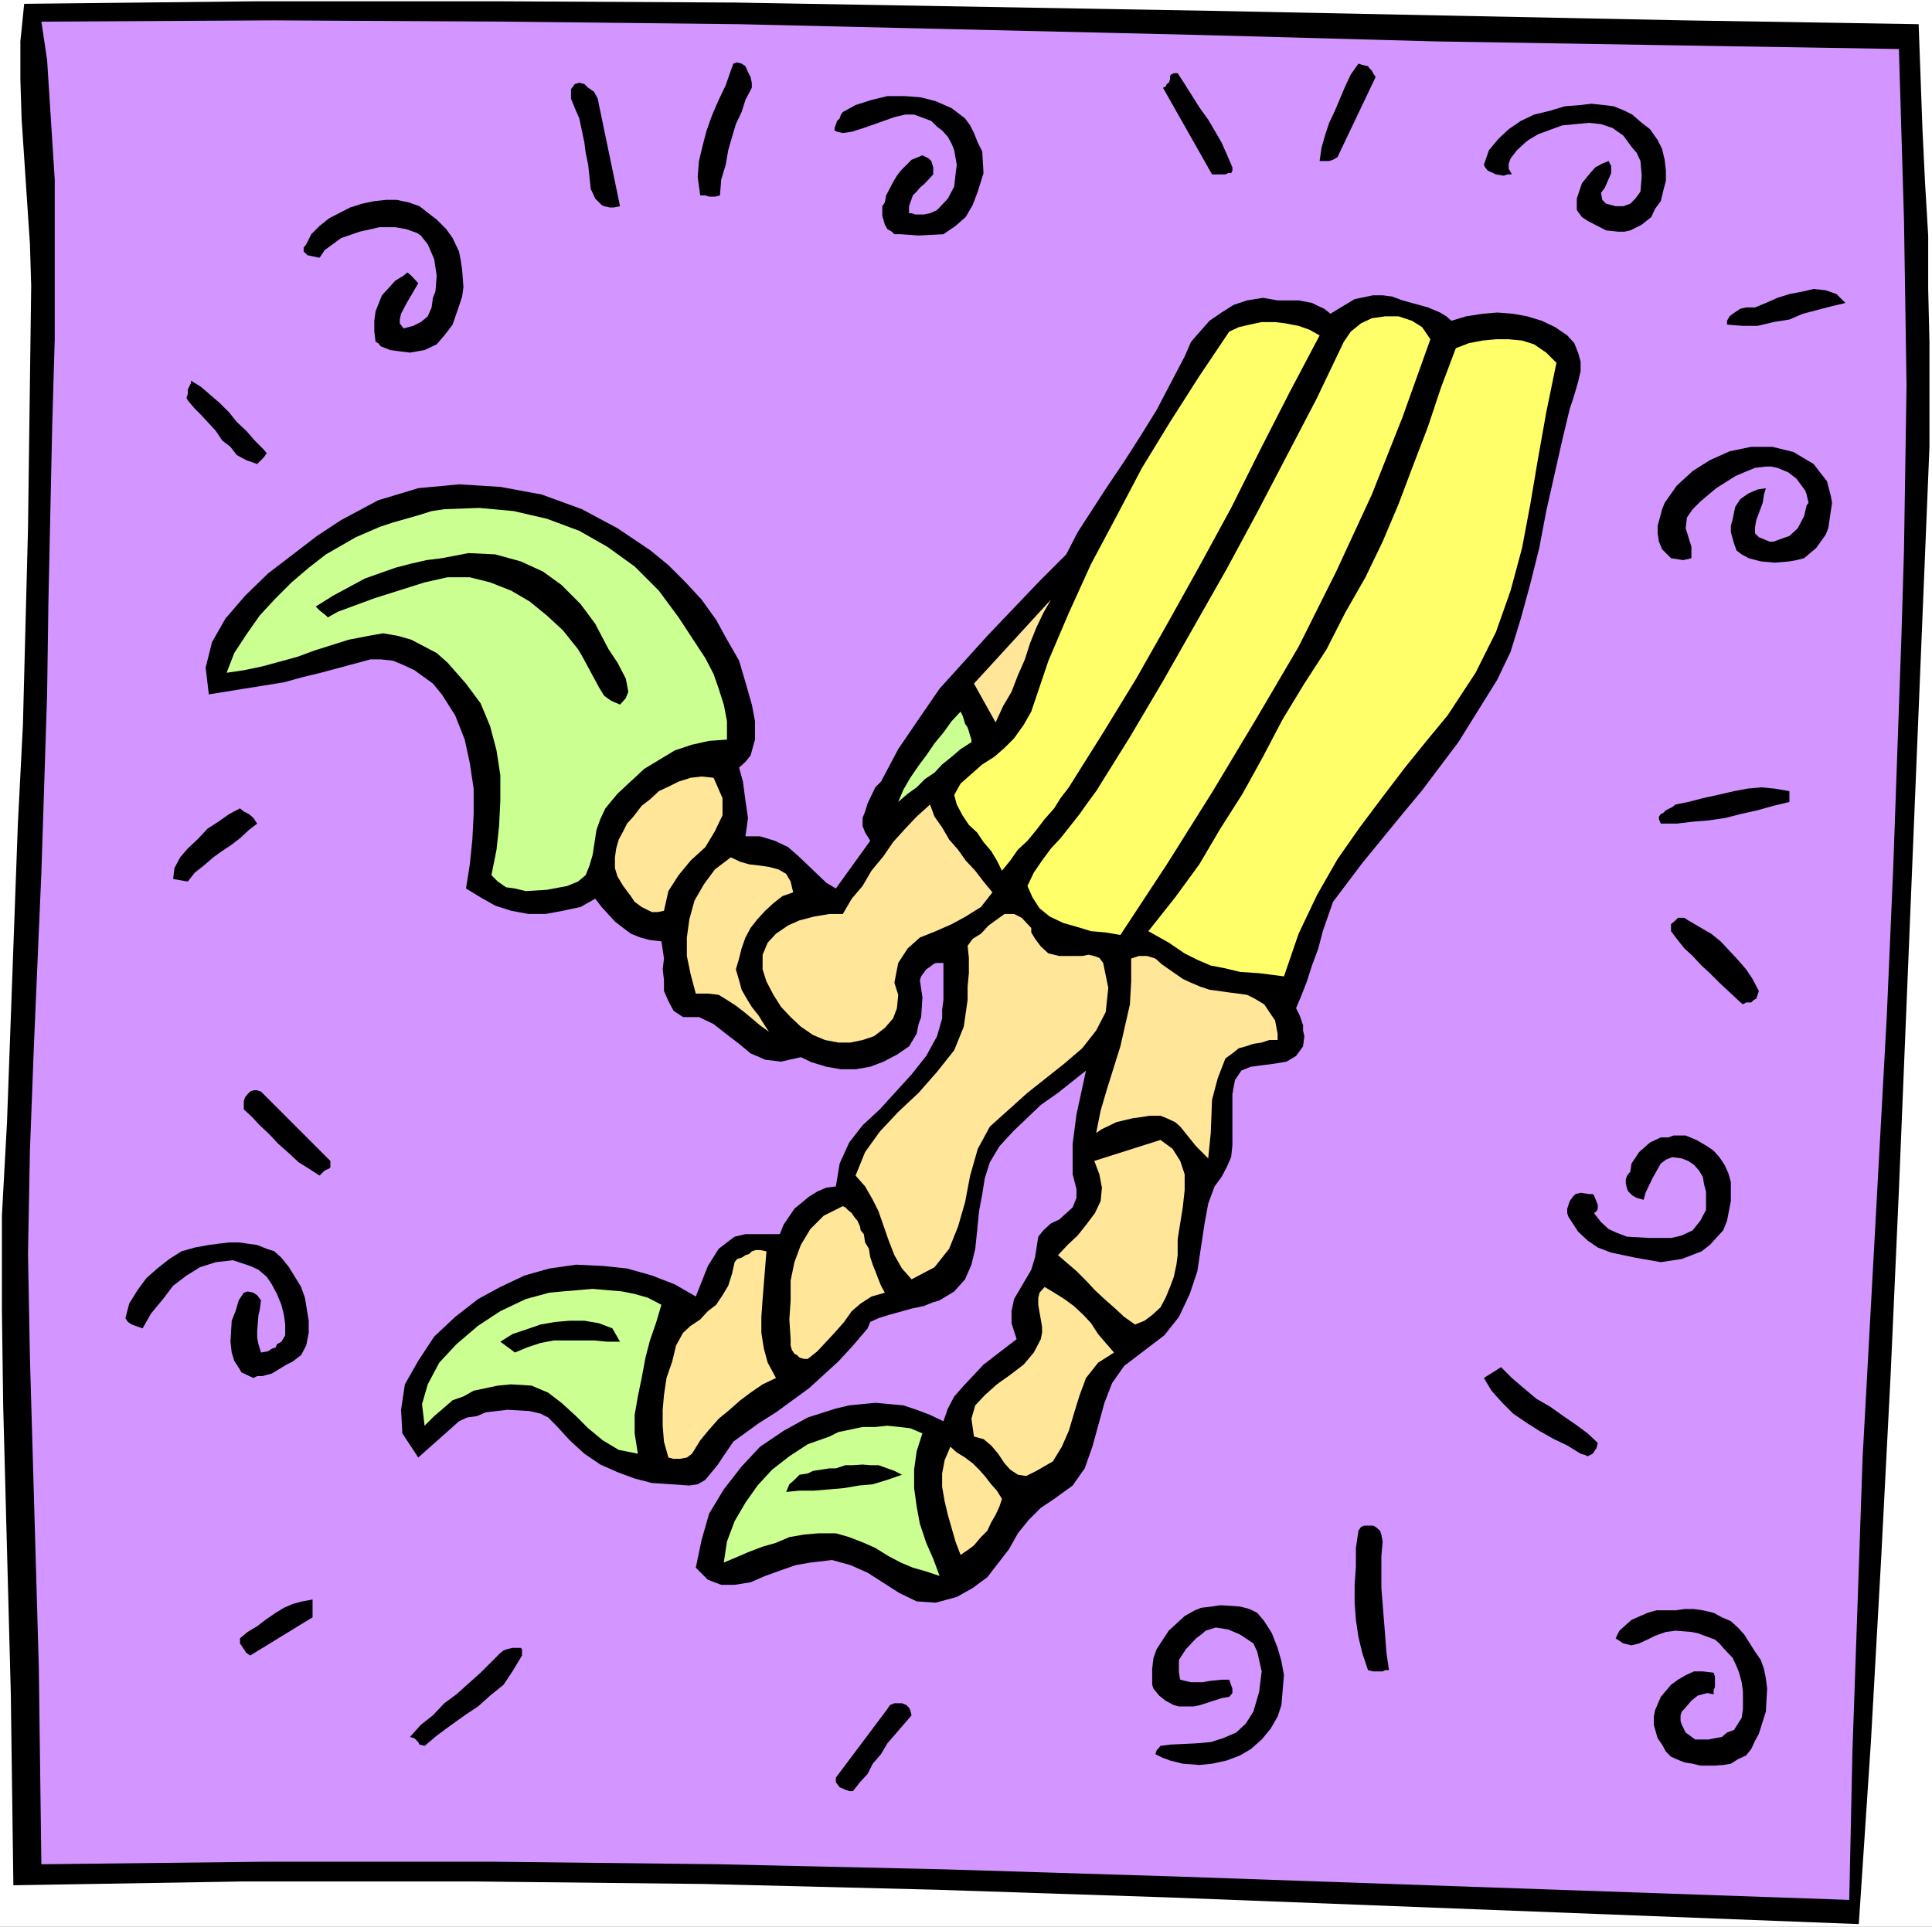 <?xml version="1.0" encoding="UTF-8" standalone="no"?>
<svg
   version="1.0"
   width="129.766mm"
   height="129.43mm"
   id="svg48"
   sodipodi:docname="Dinosaur Bone 9.wmf"
   xmlns:inkscape="http://www.inkscape.org/namespaces/inkscape"
   xmlns:sodipodi="http://sodipodi.sourceforge.net/DTD/sodipodi-0.dtd"
   xmlns="http://www.w3.org/2000/svg"
   xmlns:svg="http://www.w3.org/2000/svg">
  <rect width="100%" height="100%" fill="#808080" stroke="none"/>
  <sodipodi:namedview
     id="namedview48"
     pagecolor="#ffffff"
     bordercolor="#000000"
     borderopacity="0.25"
     inkscape:showpageshadow="2"
     inkscape:pageopacity="0.0"
     inkscape:pagecheckerboard="0"
     inkscape:deskcolor="#d1d1d1"
     inkscape:document-units="mm" />
  <defs
     id="defs1">
    <pattern
       id="WMFhbasepattern"
       patternUnits="userSpaceOnUse"
       width="6"
       height="6"
       x="0"
       y="0" />
  </defs>
  <path
     style="fill:#ffffff;fill-opacity:1;fill-rule:evenodd;stroke:none"
     d="M 0,489.185 H 490.455 V 0 H 0 Z"
     id="path1" />
  <path
     style="fill:#000000;fill-opacity:1;fill-rule:evenodd;stroke:none"
     d="m 487.062,6.141 0.97,26.665 0.646,13.413 0.808,13.575 v 13.575 l 0.323,13.413 v 13.252 13.413 l -5.818,141.568 -1.939,47.189 -2.101,46.866 -2.424,47.028 -2.586,46.22 -3.07,46.22 -175.659,-6.788 -58.661,-1.939 -58.499,-1.454 -58.822,-0.646 H 61.893 L 3.394,478.68 3.07,454.439 2.747,430.198 0.808,356.829 0.485,332.911 V 308.67 L 1.778,284.913 4.525,209.443 5.818,184.071 6.464,159.021 7.11,134.134 7.918,72.562 7.595,61.896 5.494,30.382 5.171,20.201 v -9.696 L 6.141,0.97 65.61,0.323 H 126.048 L 186.486,0.646 307.363,2.747 427.593,5.171 Z"
     id="path2" />
  <path
     style="fill:#d395ff;fill-opacity:1;fill-rule:evenodd;stroke:none"
     d="m 482.052,12.444 0.646,21.655 0.646,21.655 0.323,20.847 0.323,21.332 -0.646,41.856 -0.646,21.655 -2.101,59.31 -1.616,37.17 -6.141,112.155 -1.293,37.493 -1.293,37.17 -0.808,37.654 -172.104,-5.979 -57.53,-1.778 -57.368,-1.293 -57.368,-0.646 H 67.71 l -57.206,0.646 -0.323,-24.564 L 9.858,423.411 7.595,344.708 7.11,318.366 l 0.485,-26.18 0.97,-25.696 1.939,-44.927 1.454,-45.25 0.323,-22.948 0.97,-45.25 0.646,-21.979 V 45.573 L 13.251,35.554 12.605,25.372 11.958,15.191 10.504,5.495 69.326,5.171 128.472,5.495 l 59.146,0.646 117.321,2.747 59.146,1.616 58.822,0.97 z"
     id="path3" />
  <path
     style="fill:#000000;fill-opacity:1;fill-rule:evenodd;stroke:none"
     d="m 190.849,22.302 -1.616,3.071 -0.97,3.071 -1.454,3.071 -0.97,3.232 -0.97,3.394 -0.646,3.717 -1.131,3.717 -0.323,4.04 -1.293,0.323 h -1.454 l -0.97,-0.323 h -1.293 l -0.646,-4.687 0.323,-4.04 0.97,-4.04 0.97,-3.717 1.454,-4.04 1.616,-3.717 1.778,-3.717 1.293,-3.717 0.646,-1.778 0.97,-0.323 1.131,0.323 0.97,0.646 0.646,1.454 0.646,1.293 0.323,1.454 z"
     id="path4" />
  <path
     style="fill:#000000;fill-opacity:1;fill-rule:evenodd;stroke:none"
     d="m 349.217,19.554 -9.696,20.363 -1.131,0.646 -0.97,0.323 h -1.293 -1.131 l 0.485,-3.394 0.97,-3.394 0.97,-2.909 1.454,-3.071 1.293,-3.071 1.293,-3.071 1.454,-3.071 1.939,-2.747 0.97,0.323 1.454,0.323 0.323,0.485 0.646,0.646 0.323,0.646 z"
     id="path5" />
  <path
     style="fill:#000000;fill-opacity:1;fill-rule:evenodd;stroke:none"
     d="m 298.96,18.585 1.778,2.747 1.939,3.071 1.939,3.071 2.101,2.909 1.616,2.747 1.778,3.071 1.293,2.909 1.454,3.394 v 0.808 l -0.323,0.646 h -0.808 l -0.646,0.323 h -0.97 -0.646 -1.131 -0.646 l -12.443,-21.979 0.646,-0.323 0.323,-0.646 0.485,-0.323 0.323,-0.808 v -0.97 l 0.323,-0.323 0.646,-0.323 z"
     id="path6" />
  <path
     style="fill:#000000;fill-opacity:1;fill-rule:evenodd;stroke:none"
     d="m 152.065,26.665 5.333,25.696 -1.616,0.323 h -0.97 l -1.454,-0.323 -0.646,-0.323 -0.97,-0.97 -0.646,-0.646 -0.646,-1.454 -0.485,-0.97 -0.323,-3.071 -0.323,-3.071 -0.646,-3.071 -0.323,-2.586 -0.646,-3.071 -0.646,-3.071 -1.131,-2.586 -0.97,-2.424 v -2.424 l 0.97,-1.293 1.131,-0.323 1.293,0.323 0.97,0.97 1.454,0.97 0.97,1.778 z"
     id="path7" />
  <path
     style="fill:#000000;fill-opacity:1;fill-rule:evenodd;stroke:none"
     d="m 244.985,30.059 1.293,1.778 0.97,1.939 0.97,2.424 1.131,2.263 0.323,5.495 -1.454,4.687 -1.293,3.394 -1.778,3.071 -2.586,2.263 -3.07,2.101 -6.302,0.323 -4.525,-0.323 h -1.616 l -0.646,-0.646 -1.131,-0.646 -0.646,-1.131 -0.646,-2.263 v -2.424 l 0.646,-0.97 0.323,-1.778 1.778,-3.394 0.97,-1.616 0.97,-1.293 2.747,-2.747 2.747,-1.131 0.97,0.485 0.646,0.323 0.646,0.646 0.485,1.616 v 1.778 l -2.101,2.263 -1.293,1.131 -0.808,0.97 -0.97,0.97 -0.97,2.747 v 1.778 h 0.646 l 0.97,0.323 h 2.101 l 1.616,-0.323 1.778,-0.808 2.747,-2.909 1.616,-3.071 0.323,-3.071 0.323,-2.424 -0.646,-3.717 -0.646,-1.616 -0.97,-1.778 -1.454,-1.616 -1.293,-0.97 -1.454,-1.454 -4.363,-1.616 h -2.262 l -2.747,0.646 -7.757,2.747 -3.07,0.97 -2.262,0.323 -1.454,-0.323 -0.646,-0.323 v -0.646 l 0.646,-1.778 0.646,-0.646 0.323,-0.97 0.485,-0.646 3.232,-1.778 4.04,-1.293 4.04,-0.97 h 4.525 l 4.04,0.323 3.717,0.97 4.04,1.778 z"
     id="path8" />
  <path
     style="fill:#000000;fill-opacity:1;fill-rule:evenodd;stroke:none"
     d="m 420.806,35.554 1.131,2.263 0.646,2.747 0.323,2.747 v 2.586 l -0.646,2.424 -0.646,2.747 -1.454,1.939 -0.97,2.101 -2.424,1.939 -2.909,1.454 -1.454,0.323 h -1.616 l -3.07,-0.323 -4.686,-2.424 -1.454,-0.97 -1.293,-1.778 V 50.421 l 1.293,-3.879 2.101,-2.586 1.293,-1.454 1.778,-0.97 1.616,-0.646 0.646,1.293 v 1.778 l -1.616,3.717 -0.97,1.293 0.323,1.778 0.97,0.97 2.424,0.646 h 1.939 l 1.778,-0.646 1.293,-1.293 1.293,-1.778 0.323,-4.04 -0.323,-3.717 -0.97,-2.101 -1.131,-1.293 -2.262,-3.071 -2.747,-1.939 -2.909,-0.97 -3.07,-0.323 -6.787,0.646 -6.141,2.263 -2.424,1.454 -0.808,0.646 -2.101,1.939 -1.616,2.101 -0.485,1.293 v 1.293 l 0.808,1.454 h -1.131 l -0.97,0.323 -1.939,-0.323 -2.101,-0.97 -0.646,-0.808 -0.323,-0.646 1.293,-3.717 2.424,-2.909 2.586,-2.424 3.07,-2.101 3.394,-1.616 4.04,-0.97 3.717,-1.131 4.04,-0.323 2.747,-0.323 3.07,0.323 2.586,0.323 2.747,1.131 1.939,0.97 2.424,2.101 2.101,1.616 z"
     id="path9" />
  <path
     style="fill:#000000;fill-opacity:1;fill-rule:evenodd;stroke:none"
     d="m 116.513,63.835 0.485,2.424 0.323,2.263 0.323,4.363 -0.323,2.424 -0.808,2.424 -1.616,4.687 -0.97,1.293 -1.131,1.454 -1.939,2.263 -3.07,1.454 -3.717,0.646 -2.586,-0.323 -2.424,-0.323 -2.424,-0.97 -0.646,-0.808 -0.646,-0.323 -0.323,-2.586 v -2.747 l 0.323,-2.424 1.616,-4.04 3.394,-3.717 2.101,-1.293 0.97,-0.808 0.97,0.808 1.778,1.939 -1.778,3.071 -0.97,1.616 -1.616,3.071 -0.323,1.454 v 0.97 l 0.97,1.293 2.424,-0.646 1.939,-0.97 1.778,-1.454 0.97,-2.263 0.323,-2.424 0.646,-1.616 0.323,-4.04 -0.646,-4.202 -1.616,-3.717 -1.778,-2.263 -0.97,-0.646 -2.747,-0.97 -2.747,-0.485 h -4.04 l -5.01,1.131 -4.686,1.616 -4.202,3.071 -1.293,1.939 -3.07,-0.646 -0.97,-0.97 v -0.97 l 0.646,-0.808 1.293,-2.586 2.101,-2.101 2.424,-1.939 5.333,-2.747 3.07,-0.97 3.07,-0.646 3.07,-0.323 h 2.586 l 3.07,0.646 2.747,0.97 2.262,1.778 2.101,1.616 2.424,2.424 1.616,2.263 z"
     id="path10" />
  <path
     style="fill:#000000;fill-opacity:1;fill-rule:evenodd;stroke:none"
     d="m 468.478,76.925 -3.394,0.808 -3.717,0.97 -3.717,0.97 -3.394,1.454 -4.04,0.646 -4.04,0.97 h -3.717 l -4.04,-0.323 v -0.97 l 0.646,-1.131 0.808,-0.646 0.97,-0.646 0.97,-0.646 1.454,-0.323 h 1.293 0.97 l 2.747,-1.131 2.909,-1.293 3.07,-0.97 3.394,-0.646 2.747,-0.646 3.07,0.323 2.747,0.97 z"
     id="path11" />
  <path
     style="fill:#000000;fill-opacity:1;fill-rule:evenodd;stroke:none"
     d="m 66.902,114.095 0.808,0.97 -0.808,1.131 -0.97,0.97 -0.646,0.646 -2.747,-0.97 -2.424,-1.293 -1.616,-2.101 -2.101,-1.616 -1.616,-2.424 -1.778,-1.939 -1.939,-2.101 -1.616,-1.616 -0.97,-1.131 -0.808,-0.97 -0.323,-0.646 0.323,-0.97 v -1.131 l 0.323,-0.646 0.485,-0.97 v -0.646 l 2.586,1.616 2.424,2.101 2.262,1.939 2.424,2.424 1.939,2.424 2.424,2.263 2.101,2.424 z"
     id="path12" />
  <path
     style="fill:#000000;fill-opacity:1;fill-rule:evenodd;stroke:none"
     d="m 460.398,117.812 1.616,2.101 1.778,2.263 0.97,3.717 0.323,1.778 -0.323,2.101 -0.323,2.263 -0.323,2.101 -0.646,1.616 -2.424,3.394 -3.07,2.586 -1.939,0.485 -1.778,0.323 -3.717,0.323 -3.555,-0.323 -3.07,-0.808 -1.778,-0.97 -1.293,-0.97 -0.646,-1.778 -0.808,-2.909 v -1.616 l 0.485,-1.778 0.323,-1.616 0.323,-1.454 1.293,-1.939 2.101,-1.454 2.262,-0.97 2.101,-0.323 -0.485,1.616 -0.323,2.101 -1.616,4.363 -0.323,1.778 v 1.616 l 0.97,0.97 2.747,1.131 h 0.97 l 1.293,-0.485 2.747,-0.97 2.101,-1.939 1.616,-3.071 0.646,-2.747 0.485,-0.646 -0.485,-2.101 -0.323,-0.97 -2.262,-3.071 -2.101,-1.616 -2.747,-1.131 -1.616,-0.323 h -1.293 l -2.747,0.323 -2.747,1.131 -2.262,0.97 -4.848,3.071 -4.04,3.394 -1.939,1.939 -1.454,2.101 -0.323,2.747 1.454,4.687 v 1.616 1.293 l -2.101,0.485 -3.07,-0.485 -1.293,-1.293 -0.97,-0.97 -0.808,-1.939 -0.323,-2.101 v -1.939 l 1.131,-4.202 0.646,-1.616 3.07,-4.363 4.04,-3.717 4.363,-2.747 5.01,-2.263 5.494,-1.131 h 5.333 l 5.333,1.293 z"
     id="path13" />
  <path
     style="fill:#000000;fill-opacity:1;fill-rule:evenodd;stroke:none"
     d="m 454.257,200.878 v 2.747 l -4.04,0.97 -4.04,1.131 -4.363,0.97 -3.717,0.97 -4.363,0.646 -4.04,0.323 -4.04,0.485 h -4.04 l -0.485,-1.131 v -0.646 l 0.485,-0.646 0.646,-0.323 0.646,-0.646 0.97,-0.485 0.646,-0.323 0.808,-0.646 3.232,-0.646 3.717,-0.97 3.717,-0.808 4.202,-0.97 3.394,-0.646 3.555,-0.323 3.394,0.323 z"
     id="path14" />
  <path
     style="fill:#000000;fill-opacity:1;fill-rule:evenodd;stroke:none"
     d="m 65.286,209.12 -2.101,1.616 -2.262,2.101 -2.101,1.616 -2.424,1.616 -2.262,1.616 -2.424,2.101 -2.262,1.778 -1.778,2.263 -3.717,-0.646 0.323,-2.747 1.454,-2.747 1.939,-2.263 2.424,-2.263 2.586,-2.747 2.747,-1.778 2.747,-1.939 2.747,-1.454 0.97,0.808 1.293,0.646 1.131,0.97 z"
     id="path15" />
  <path
     style="fill:#000000;fill-opacity:1;fill-rule:evenodd;stroke:none"
     d="m 428.563,233.684 2.747,1.616 3.07,1.778 2.424,1.939 2.262,2.424 2.101,2.263 2.101,2.424 1.616,2.424 1.616,3.071 -0.323,0.97 -0.323,0.97 -0.646,0.323 -0.646,0.646 h -1.293 l -0.808,0.485 -0.97,-0.808 -0.323,-0.323 -2.424,-2.263 -2.262,-2.101 -2.424,-2.424 -2.101,-1.939 -2.262,-2.424 -2.101,-1.939 -1.939,-2.424 -1.454,-1.939 v -1.778 l 1.131,-0.97 0.646,-0.646 h 0.646 0.97 z"
     id="path16" />
  <path
     style="fill:#000000;fill-opacity:1;fill-rule:evenodd;stroke:none"
     d="m 83.87,294.771 v 0.646 0.646 0.323 l -0.323,0.323 -1.131,0.485 -1.293,1.293 -2.747,-1.778 -2.586,-1.616 -2.424,-2.263 -2.747,-2.424 -2.262,-2.424 -2.424,-2.263 -1.939,-2.101 -2.101,-1.939 v -1.454 -0.646 l 0.323,-0.97 0.646,-0.808 0.646,-0.646 0.808,-0.323 h 0.97 l 0.97,0.323 z"
     id="path17" />
  <path
     style="fill:#000000;fill-opacity:1;fill-rule:evenodd;stroke:none"
     d="m 435.027,292.186 1.454,1.616 1.293,1.939 0.97,2.101 0.646,2.263 v 4.848 l -0.97,5.01 -0.97,2.424 -1.778,1.939 -1.616,1.778 -2.101,1.616 -5.01,1.939 -5.333,0.808 -6.464,-1.131 -3.07,-0.646 -3.07,-0.646 -3.394,-1.293 -2.586,-1.778 -2.424,-2.263 -2.424,-3.717 -0.323,-0.97 v -1.131 l 0.646,-1.939 0.808,-1.131 0.646,-0.646 1.293,-0.323 2.101,0.323 h 0.97 l 0.323,0.323 0.97,2.424 v 0.97 l -0.323,0.646 -0.646,0.485 1.778,2.263 1.939,1.778 2.101,0.97 2.586,0.97 5.818,0.323 h 5.333 l 1.454,-0.323 1.293,-0.323 2.747,-1.293 1.939,-2.424 1.454,-2.747 v -4.687 l -0.485,-1.778 -0.323,-1.939 -0.97,-1.616 -1.293,-1.454 -1.454,-0.97 -1.616,-0.646 -2.424,-0.323 -1.616,0.646 -1.293,0.97 -2.101,3.717 -1.778,3.717 -0.485,1.778 -1.778,-0.485 -1.131,-0.646 -0.97,-0.97 -0.323,-0.646 -0.323,-1.454 v -0.97 l 0.323,-0.97 0.808,-0.97 0.323,-2.101 1.939,-2.909 2.747,-2.424 2.747,-1.293 h 1.939 l 1.293,-0.485 h 1.454 1.616 l 2.747,1.131 2.747,1.616 z"
     id="path18" />
  <path
     style="fill:#000000;fill-opacity:1;fill-rule:evenodd;stroke:none"
     d="m 71.427,319.336 1.939,2.424 3.07,5.01 0.97,2.747 0.97,5.818 v 3.071 l -0.646,3.232 -1.293,2.424 -2.101,1.616 -1.616,0.808 -3.717,2.263 -2.424,0.646 h -1.293 l -0.97,0.485 -3.07,-1.454 -0.323,-0.646 -1.454,-2.263 -0.646,-2.101 -0.323,-2.747 0.323,-5.333 0.97,-2.424 0.808,-2.747 1.293,-1.939 0.97,-0.323 1.454,0.323 0.97,0.646 0.97,1.293 -0.323,2.424 -0.323,1.293 -0.323,4.04 v 1.778 l 0.323,1.616 0.646,2.101 1.778,-0.323 0.97,-0.646 0.97,-0.323 0.323,-0.808 1.131,-0.646 0.97,-1.616 v -2.747 l -0.323,-2.424 -0.646,-2.586 -1.131,-2.747 -1.293,-2.424 -1.293,-1.939 -2.101,-1.778 -2.101,-0.97 -4.363,-1.454 -4.363,0.485 -4.04,1.293 -3.394,2.101 -3.394,2.586 -2.586,3.394 -3.07,3.717 -2.101,3.717 -2.747,-0.97 -0.97,-0.646 -0.646,-0.97 0.97,-3.717 2.101,-3.394 2.262,-3.071 2.747,-2.424 3.07,-2.424 3.07,-1.939 3.394,-0.97 3.555,-0.646 2.424,-0.323 2.747,-0.323 h 2.424 l 4.686,0.646 2.424,0.97 1.939,0.646 z"
     id="path19" />
  <path
     style="fill:#000000;fill-opacity:1;fill-rule:evenodd;stroke:none"
     d="m 405.616,366.363 -0.323,1.293 -0.97,1.454 -0.646,0.323 -0.646,0.323 -0.646,-0.323 -1.131,-0.323 -3.394,-2.101 -3.394,-1.616 -3.717,-2.101 -3.07,-1.939 -3.555,-2.424 -2.747,-2.747 -2.747,-3.071 -1.939,-3.232 4.363,-2.747 2.747,2.747 3.394,2.909 2.909,2.424 3.394,1.939 3.394,2.424 3.07,2.101 3.07,2.263 z"
     id="path20" />
  <path
     style="fill:#000000;fill-opacity:1;fill-rule:evenodd;stroke:none"
     d="m 368.448,81.45 3.717,-1.131 4.202,-0.646 3.717,-0.323 4.04,0.323 3.555,0.646 3.717,1.131 3.394,1.616 3.07,2.101 1.778,1.939 0.97,2.424 0.646,2.263 v 2.424 l -0.646,2.747 -0.646,2.263 -0.646,2.101 -0.808,2.424 -1.939,8.08 -4.04,17.938 -1.778,9.373 -2.262,9.05 -2.424,8.888 -2.586,8.404 -3.394,7.111 -9.858,15.838 -9.373,12.444 -4.848,5.818 -10.181,12.444 -7.434,9.858 -2.586,7.434 -1.131,4.363 -1.616,4.363 -1.293,4.04 -1.454,3.717 -1.293,3.071 0.97,1.939 0.808,2.424 v 1.293 l 0.323,1.454 -0.323,2.586 -1.778,2.424 -2.424,1.454 -2.909,0.485 -6.141,0.808 -2.424,0.97 -1.616,2.424 -0.646,3.555 v 12.929 l -0.323,3.071 -1.131,2.586 -1.293,2.424 -1.778,2.424 -1.616,4.363 -0.97,5.333 -1.778,11.797 -1.939,5.818 -2.747,5.818 -3.717,4.687 -10.181,7.757 -3.07,4.363 -1.939,5.01 -3.07,11.151 -1.939,5.495 -3.07,4.363 -4.686,3.394 -3.394,2.263 -3.07,3.071 -2.747,3.394 -2.262,4.04 -5.494,7.111 -3.717,2.747 -4.04,2.263 -5.333,1.454 -4.848,-0.323 -4.363,-2.101 -8.08,-5.171 -4.363,-1.939 -4.686,-1.293 -5.494,0.646 -3.717,0.646 -3.717,1.293 -4.04,1.454 -3.717,1.616 -4.04,0.646 h -3.394 l -3.394,-1.293 -3.07,-3.071 1.454,-6.949 1.939,-6.787 3.717,-6.141 4.525,-5.818 4.686,-5.01 5.979,-4.04 6.141,-3.394 7.11,-2.263 3.394,-0.808 3.394,-0.323 3.232,-0.323 7.11,0.646 3.394,1.131 3.394,1.293 3.394,1.616 1.131,-3.232 1.616,-3.071 2.424,-2.747 5.01,-5.333 5.656,-4.363 2.747,-2.101 -1.293,-4.04 v -3.071 l 0.646,-3.071 4.363,-7.434 0.97,-3.232 0.808,-5.171 1.293,-1.616 1.939,-1.778 2.101,-0.97 3.394,-3.071 0.97,-2.424 v -2.263 l -0.97,-3.717 v -7.757 l 0.97,-7.434 2.424,-11.151 -7.11,5.656 -4.363,3.071 -7.11,6.787 -3.394,3.717 -2.424,4.04 -1.293,4.04 -0.646,4.04 -0.808,4.363 -0.485,4.848 -0.485,4.687 -0.97,4.04 -1.616,3.717 -2.747,3.071 -3.717,2.263 -1.616,0.485 -2.424,0.97 -3.07,0.646 -5.818,1.616 -2.586,0.808 -2.101,0.97 -0.646,1.616 -3.717,4.363 -3.717,4.04 -7.434,6.787 -8.403,6.141 -4.363,2.747 -6.464,4.687 -2.747,4.04 -1.293,1.939 -3.07,3.717 -1.939,1.131 -2.101,0.323 -4.686,-0.323 -4.848,-0.323 -4.363,-1.131 -4.363,-1.616 -4.363,-1.939 -4.04,-2.747 -3.717,-3.394 -3.394,-3.717 -2.101,-2.101 -1.939,-0.97 -2.747,-0.646 -5.656,-0.323 -2.747,0.323 -2.747,0.323 -2.262,0.97 -2.424,0.323 -2.101,0.97 -1.616,1.454 -8.726,7.757 -4.04,-6.141 -0.323,-5.979 0.97,-6.464 3.394,-5.979 4.04,-6.141 5.333,-5.01 5.818,-4.525 5.656,-3.071 6.141,-2.909 6.302,-1.778 6.787,-0.97 6.787,0.323 6.141,0.646 6.302,1.778 5.818,2.263 5.333,3.071 3.07,-7.757 2.747,-4.363 2.101,-1.616 1.939,-1.454 2.747,-0.646 h 8.726 l 0.97,-2.424 2.747,-4.04 3.717,-3.071 2.101,-1.293 2.262,-0.97 2.424,-0.323 0.97,-5.818 2.424,-5.333 3.394,-4.363 4.363,-4.04 8.08,-8.888 3.717,-4.687 2.747,-5.01 1.293,-4.525 v -2.263 l 0.323,-2.424 v -2.263 -7.111 h -0.97 -0.97 l -0.646,0.323 -0.808,0.646 -0.97,0.646 -1.293,1.778 -0.323,0.97 0.646,4.363 -0.323,5.01 -0.646,1.778 -0.485,2.424 -1.939,3.232 -3.07,2.101 -3.394,1.778 -3.394,1.293 -3.717,0.646 h -3.717 l -3.717,-0.646 -3.717,-1.131 -2.747,-1.293 -5.01,1.131 -4.04,-0.485 -3.717,-1.616 -2.909,-2.424 -3.394,-2.586 -3.07,-2.424 -3.717,-1.778 h -4.04 l -2.424,-1.616 -1.293,-2.424 -1.131,-2.586 v -2.747 l -0.323,-2.747 0.323,-2.747 -0.323,-2.263 -0.323,-2.101 -2.909,-0.323 -2.424,-0.646 -2.424,-0.97 -1.939,-1.454 -2.101,-1.616 -3.394,-3.717 -1.616,-2.101 -3.717,2.101 -4.525,0.97 -4.363,0.808 h -4.363 l -4.363,-0.808 -4.04,-1.293 -3.717,-2.101 -3.717,-2.263 0.97,-6.141 0.646,-6.303 0.323,-6.464 v -6.464 l -0.97,-6.464 -1.293,-5.979 -2.424,-6.141 -3.394,-5.333 -2.262,-2.747 -4.686,-3.394 -2.747,-1.293 -2.747,-1.131 -3.07,-0.323 h -2.586 l -12.605,3.394 -4.686,1.131 -4.686,1.293 -19.069,3.071 -0.808,-6.787 1.616,-6.464 3.394,-5.979 5.01,-5.818 5.818,-5.656 12.443,-9.535 6.141,-4.04 9.373,-5.01 10.181,-3.071 10.342,-0.97 10.504,0.646 10.504,1.939 10.181,3.717 9.05,4.848 8.403,5.656 4.525,3.717 4.363,4.363 4.04,4.363 3.717,5.171 2.747,5.01 3.07,5.333 1.616,5.495 1.616,5.656 0.808,4.202 v 2.263 2.424 l -1.131,4.04 -1.293,1.616 -1.616,1.454 0.97,3.555 0.646,4.848 0.646,4.363 -0.646,4.687 h 3.717 l 3.717,1.131 3.394,1.616 2.586,2.263 7.11,6.787 2.424,1.454 8.726,-12.121 -1.293,-2.101 -0.646,-1.616 v -2.101 l 0.646,-1.616 0.646,-2.101 1.939,-4.04 1.454,-1.454 4.363,-8.242 5.171,-7.596 5.333,-7.757 12.12,-13.413 13.251,-13.898 6.787,-6.787 2.909,-5.656 7.434,-11.474 4.363,-6.464 4.04,-6.303 4.202,-6.787 3.717,-7.111 3.394,-6.464 1.616,-3.717 2.262,-2.586 2.424,-2.747 3.07,-2.101 3.07,-1.939 3.394,-1.131 4.04,-0.646 3.717,0.646 h 5.333 l 3.394,0.646 1.616,0.808 1.454,0.646 1.616,1.293 2.101,-1.293 4.04,-2.424 4.686,-0.97 h 2.424 l 2.424,0.323 2.586,0.97 6.464,1.778 3.07,1.293 1.616,0.97 z"
     id="path21" />
  <path
     style="fill:#ffff69;fill-opacity:1;fill-rule:evenodd;stroke:none"
     d="m 363.115,86.137 -7.11,19.878 -7.757,19.554 -9.05,19.554 -9.534,19.07 -10.827,18.423 -11.15,18.585 -11.474,18.262 -11.797,17.938 -3.717,-0.646 -3.717,-0.323 -3.717,-1.131 -3.394,-0.97 -3.394,-1.616 -2.586,-2.101 -1.778,-2.747 -1.293,-2.909 1.616,-3.394 2.101,-3.071 2.262,-3.071 2.424,-2.586 2.424,-3.071 2.424,-3.071 1.939,-2.747 2.262,-3.071 8.565,-13.737 8.403,-14.221 8.08,-14.221 8.08,-14.221 7.757,-14.383 7.434,-14.221 7.595,-14.545 6.949,-14.545 1.778,-2.586 2.586,-2.101 2.747,-1.293 3.394,-0.485 h 3.394 l 3.394,1.131 2.586,1.616 z"
     id="path22" />
  <path
     style="fill:#ffff69;fill-opacity:1;fill-rule:evenodd;stroke:none"
     d="m 334.996,85.167 -7.595,14.383 -7.434,14.545 -7.434,14.868 -7.918,14.545 -7.918,14.221 -8.242,14.545 -8.403,13.737 -8.726,13.898 -2.101,2.747 -1.616,2.586 -2.424,2.747 -2.101,2.747 -2.262,2.747 -2.424,2.263 -1.939,2.747 -2.101,2.586 -1.293,-2.586 -1.454,-2.424 -1.939,-2.263 -1.616,-2.424 -2.101,-1.939 -1.616,-2.424 -1.454,-2.747 -0.646,-2.424 1.616,-2.909 2.747,-2.424 2.747,-2.424 3.07,-1.939 2.586,-2.263 2.424,-2.424 2.424,-3.394 1.939,-3.394 4.363,-12.929 5.171,-12.121 5.656,-12.444 6.464,-12.121 6.464,-12.282 7.11,-11.636 7.434,-11.636 7.595,-11.313 2.424,-1.131 2.747,-0.646 3.07,-0.646 h 3.394 l 2.586,0.323 3.394,0.646 2.747,0.97 z"
     id="path23" />
  <path
     style="fill:#ffff69;fill-opacity:1;fill-rule:evenodd;stroke:none"
     d="m 395.112,92.116 -2.586,12.605 -2.101,11.797 -1.939,11.474 -2.101,11.151 -2.909,10.828 -3.717,10.504 -5.171,10.343 -7.11,10.828 -5.333,6.464 -5.494,6.787 -5.656,7.434 -5.818,7.757 -5.656,8.08 -5.171,9.05 -4.686,9.858 -3.717,10.828 -6.302,-0.808 -4.848,-0.323 -4.04,-0.97 -3.394,-0.646 -3.394,-1.454 -3.232,-1.616 -4.04,-2.747 -5.171,-2.909 6.787,-8.565 6.141,-8.404 5.333,-9.05 5.656,-8.888 5.171,-9.373 5.01,-9.535 5.494,-9.05 5.656,-8.727 4.686,-9.212 5.171,-9.05 4.363,-9.05 4.04,-9.535 3.717,-9.858 3.717,-9.696 3.394,-10.181 3.717,-9.858 3.394,-1.293 3.394,-0.646 3.394,-0.323 h 3.232 l 3.394,0.323 3.07,0.97 3.07,2.101 z"
     id="path24" />
  <path
     style="fill:#ccff91;fill-opacity:1;fill-rule:evenodd;stroke:none"
     d="m 172.265,156.759 6.787,10.343 2.101,4.04 1.293,3.717 1.293,4.04 0.808,4.202 v 4.687 l -4.525,0.323 -4.363,0.97 -4.363,1.454 -7.757,4.687 -6.787,6.303 -3.07,3.717 -1.293,2.747 -0.97,2.747 -0.97,6.303 -0.808,2.747 -0.97,2.424 -1.939,1.616 -2.747,1.131 -5.171,0.97 -5.333,0.323 -2.747,-0.646 -2.262,-0.323 -2.101,-1.454 -1.616,-1.616 1.293,-6.464 0.646,-5.979 0.323,-6.464 v -6.464 l -0.97,-6.303 -1.616,-6.141 -2.424,-5.818 -3.717,-5.01 -4.686,-5.333 -2.747,-2.424 -3.07,-1.616 -3.394,-1.778 -3.394,-0.97 -3.717,-0.646 -3.717,0.646 -5.01,0.97 -8.726,2.747 -4.363,1.616 -8.888,2.424 -4.686,0.97 -4.363,0.646 1.939,-5.01 3.07,-4.687 3.394,-4.848 4.04,-4.363 4.04,-4.04 4.363,-3.717 4.363,-3.394 7.595,-4.363 5.979,-2.586 3.394,-1.131 3.394,-0.97 3.394,-0.97 3.07,-0.97 3.232,-0.485 8.888,-0.323 8.726,0.808 8.403,1.939 8.242,3.071 7.11,4.04 6.949,5.01 6.141,6.141 z"
     id="path25" />
  <path
     style="fill:#000000;fill-opacity:1;fill-rule:evenodd;stroke:none"
     d="m 154.489,164.839 2.262,3.394 2.101,4.04 0.323,1.616 0.323,1.778 -0.646,1.616 -1.454,1.616 -2.262,-0.97 -1.778,-1.293 -1.293,-2.101 -4.363,-8.08 -0.97,-1.616 -3.878,-4.848 -4.04,-3.717 -4.363,-3.555 -4.686,-2.747 -5.333,-2.101 -5.171,-1.293 h -5.656 l -5.818,1.293 -9.696,3.071 -3.07,0.97 -3.07,1.131 -6.141,2.263 -2.586,1.454 -0.485,-0.485 -1.616,-1.293 -0.97,-0.97 4.363,-2.747 8.08,-4.363 7.757,-2.747 3.717,-0.97 4.202,-0.97 3.878,-0.485 6.787,-1.293 6.787,0.323 6.464,1.778 5.656,2.586 4.686,3.394 4.848,4.848 3.717,5.01 z"
     id="path26" />
  <path
     style="fill:#ffe699;fill-opacity:1;fill-rule:evenodd;stroke:none"
     d="m 252.742,183.424 -5.494,-9.858 19.554,-21.332 -1.939,3.394 -1.778,3.717 -1.616,4.04 -1.293,4.04 -1.778,4.04 -1.616,4.202 -2.101,3.555 z"
     id="path27" />
  <path
     style="fill:#ccff91;fill-opacity:1;fill-rule:evenodd;stroke:none"
     d="m 246.601,188.434 -2.747,1.778 -2.262,1.939 -2.424,1.939 -1.939,2.101 -2.424,1.616 -2.101,2.101 -2.262,1.616 -2.424,2.101 1.293,-3.071 1.778,-3.071 2.101,-3.071 1.939,-2.586 2.101,-3.071 2.262,-2.747 2.101,-2.909 2.262,-2.424 0.485,0.97 0.323,0.97 0.323,1.131 0.646,0.97 0.323,0.97 0.323,1.131 0.323,0.97 z"
     id="path28" />
  <path
     style="fill:#ffe699;fill-opacity:1;fill-rule:evenodd;stroke:none"
     d="m 168.549,231.26 -1.616,0.323 h -1.454 l -1.293,-0.646 -1.293,-0.646 -1.778,-1.293 -0.97,-1.454 -0.97,-1.293 -0.97,-1.293 -1.454,-2.424 -0.646,-2.101 v -2.747 l 0.323,-2.263 0.646,-2.263 1.131,-2.101 0.97,-1.939 1.616,-1.778 2.101,-2.747 2.101,-1.616 2.262,-2.101 2.747,-1.293 2.262,-1.131 3.07,-0.97 2.747,-0.323 3.07,0.323 2.262,5.171 v 4.363 l -1.939,4.04 -2.424,4.04 -3.717,3.394 -3.07,3.717 -2.586,4.04 z"
     id="path29" />
  <path
     style="fill:#ffe699;fill-opacity:1;fill-rule:evenodd;stroke:none"
     d="m 251.934,226.573 -2.909,3.717 -3.878,2.424 -3.555,1.939 -4.04,1.778 -4.04,1.616 -3.07,2.747 -2.424,3.717 -0.97,5.01 0.97,3.071 -0.323,3.394 -0.97,2.586 -2.101,2.424 -2.747,2.101 -2.909,0.97 -3.07,0.646 h -3.07 l -3.394,-0.646 -3.07,-1.293 -3.07,-2.101 -2.586,-2.424 -2.424,-2.586 -1.939,-3.071 -1.778,-3.394 -0.97,-3.071 v -3.717 l 1.293,-3.071 2.101,-2.263 3.07,-2.101 2.909,-1.293 3.717,-0.97 3.878,-0.646 h 3.394 l 2.262,-3.879 2.747,-3.232 2.262,-3.879 3.07,-3.717 2.424,-3.555 3.07,-3.394 2.909,-3.071 3.394,-3.071 1.131,3.071 1.939,2.747 1.778,3.071 2.262,2.586 1.939,2.747 2.424,2.586 2.101,2.747 z"
     id="path30" />
  <path
     style="fill:#ffe699;fill-opacity:1;fill-rule:evenodd;stroke:none"
     d="m 201.353,226.573 -2.747,0.97 -2.262,1.778 -2.101,1.939 -1.939,2.101 -1.778,2.263 -1.293,2.424 -0.97,2.747 -0.646,2.586 -0.808,2.747 0.808,2.747 0.646,2.424 1.293,2.263 1.293,2.101 1.778,2.263 1.293,2.101 1.293,1.939 -2.262,-1.616 -2.101,-1.778 -1.939,-1.616 -2.101,-1.616 -2.262,-1.454 -2.101,-1.293 -2.747,-0.323 h -3.07 l -1.293,-4.848 -0.97,-4.687 v -4.687 l 0.646,-4.687 1.293,-4.687 2.424,-4.202 2.747,-3.717 4.04,-3.071 2.424,1.131 2.262,0.646 2.747,0.323 2.262,0.323 2.424,0.646 1.939,1.131 1.131,1.939 z"
     id="path31" />
  <path
     style="fill:#ffe699;fill-opacity:1;fill-rule:evenodd;stroke:none"
     d="m 267.609,242.411 1.293,0.323 h 5.818 l 1.616,-0.323 1.454,0.323 1.293,0.485 0.97,1.293 1.293,6.303 -0.646,6.141 -2.424,4.687 -3.555,4.525 -4.525,3.879 -4.686,3.717 -4.686,3.717 -9.534,8.565 -3.07,5.656 -1.939,6.787 -1.293,6.788 -1.778,6.141 -2.262,5.656 -3.717,4.687 -5.818,3.071 -2.424,-2.747 -1.939,-3.394 -1.454,-3.717 -2.586,-7.434 -1.454,-2.909 -1.939,-3.394 -2.424,-2.747 2.424,-5.979 3.717,-5.171 4.686,-5.01 5.171,-4.848 4.686,-5.333 4.363,-5.495 2.424,-5.979 0.97,-6.788 v -3.394 l 0.323,-3.394 v -3.879 l -0.323,-3.071 1.293,-1.778 2.101,-1.293 1.939,-2.101 4.04,-2.909 h 2.424 l 1.939,0.97 2.424,2.586 v 1.131 l 0.97,1.616 1.454,1.939 1.939,1.778 z"
     id="path32" />
  <path
     style="fill:#ffe699;fill-opacity:1;fill-rule:evenodd;stroke:none"
     d="m 302.353,249.521 2.262,0.97 2.424,0.808 4.686,0.646 2.424,0.323 2.424,0.323 1.939,0.97 2.424,1.454 1.293,1.939 0.646,0.97 0.808,1.131 0.646,3.394 v 1.616 h -2.101 l -1.939,0.646 -2.101,0.323 -1.939,0.646 -1.778,0.485 -1.616,1.293 -1.778,1.293 -1.939,5.01 -1.454,5.495 -0.323,8.404 -0.646,6.464 -3.07,-3.071 -4.04,-5.01 -1.293,-1.131 -2.101,-0.97 -1.616,-0.646 h -2.747 l -1.939,0.323 -2.424,0.323 -4.04,0.97 -3.717,1.778 -1.454,0.97 1.131,-5.656 1.616,-5.495 3.394,-10.828 2.424,-10.666 0.323,-5.818 v -5.818 l 1.939,-0.646 h 2.101 l 2.101,0.646 1.616,1.454 5.333,3.717 z"
     id="path33" />
  <path
     style="fill:#ffe699;fill-opacity:1;fill-rule:evenodd;stroke:none"
     d="m 298.96,318.689 -0.323,2.424 -0.646,3.071 -0.97,2.586 -1.131,2.747 -1.293,2.424 -2.101,1.939 -1.939,1.454 -2.424,0.97 -2.747,-1.939 -2.262,-2.101 -2.747,-2.424 -2.424,-2.263 -2.262,-2.424 -2.424,-2.424 -2.262,-1.939 -2.424,-2.101 2.424,-2.586 2.586,-2.424 2.424,-3.071 1.939,-2.586 1.454,-3.071 0.323,-3.394 -0.646,-3.394 -1.293,-3.394 16.806,-5.333 3.07,2.263 1.939,3.071 1.131,3.394 v 4.04 l -0.485,4.363 -0.646,4.04 -0.646,4.04 z"
     id="path34" />
  <path
     style="fill:#ffe699;fill-opacity:1;fill-rule:evenodd;stroke:none"
     d="m 219.291,313.356 0.323,2.101 0.97,1.616 0.323,2.101 0.646,1.939 0.646,1.616 0.808,2.101 0.646,1.616 0.97,1.778 -3.394,0.97 -2.747,1.778 -2.262,1.939 -1.939,2.747 -2.424,2.747 -2.101,2.263 -2.262,2.424 -2.424,1.939 h -0.97 l -1.131,-0.323 -0.646,-0.646 -0.646,-0.323 -0.646,-0.97 -0.323,-1.131 v -0.97 -0.646 l -0.323,-5.01 0.323,-4.848 v -5.01 l 0.97,-4.687 1.616,-4.363 2.424,-4.04 3.394,-3.394 4.848,-2.424 0.646,0.323 0.646,0.646 0.97,0.808 0.646,0.97 0.808,0.97 0.646,1.454 0.162,0.97 z"
     id="path35" />
  <path
     style="fill:#ffe699;fill-opacity:1;fill-rule:evenodd;stroke:none"
     d="m 194.566,317.72 -0.323,4.04 -0.323,4.04 -0.323,4.04 -0.323,4.525 v 4.04 l 0.646,4.04 0.97,3.555 2.101,3.879 -3.394,1.616 -3.07,2.101 -2.586,1.939 -2.747,2.424 -2.747,2.263 -2.424,2.747 -2.262,2.747 -2.101,3.394 -1.293,0.97 -1.778,0.323 h -1.616 l -1.293,-0.323 -1.131,-4.04 -0.323,-4.04 v -4.04 l 0.323,-3.717 0.646,-4.363 1.454,-4.202 0.97,-4.04 1.778,-3.232 1.939,-1.778 2.424,-1.616 1.939,-2.101 2.101,-1.616 1.616,-2.424 1.454,-2.424 0.97,-3.071 0.646,-2.909 0.646,-0.808 1.131,-0.323 0.97,-0.646 0.97,-0.323 0.646,-0.646 0.97,-0.323 h 1.131 z"
     id="path36" />
  <path
     style="fill:#ffe699;fill-opacity:1;fill-rule:evenodd;stroke:none"
     d="m 282.8,343.415 -4.04,2.586 -3.07,3.879 -1.616,4.363 -1.454,4.687 -1.293,4.363 -1.778,4.04 -2.262,3.717 -4.202,2.424 -2.586,1.293 -2.101,-0.323 -1.939,-1.293 -1.454,-1.616 -1.616,-2.424 -1.778,-2.101 -1.939,-1.616 -2.424,-0.646 -0.646,-4.525 0.97,-3.394 2.424,-2.586 3.07,-2.747 3.394,-2.424 3.394,-2.586 2.586,-3.071 1.778,-3.394 0.323,-1.616 v -1.454 l -0.323,-1.939 -0.323,-1.778 -0.323,-1.939 v -1.778 l 0.323,-1.293 1.293,-1.454 2.424,1.454 2.586,1.616 2.424,1.778 2.424,2.263 1.939,2.101 1.778,2.747 1.939,2.263 z"
     id="path37" />
  <path
     style="fill:#ccff91;fill-opacity:1;fill-rule:evenodd;stroke:none"
     d="m 167.902,331.295 -1.293,4.363 -1.616,4.687 -1.131,4.363 -0.97,5.171 -0.97,4.687 -0.808,4.687 v 4.687 l 0.808,5.171 -4.848,-0.97 -4.04,-2.424 -3.717,-3.071 -3.07,-3.071 -3.717,-3.394 -3.394,-2.586 -4.202,-1.778 -5.171,-0.323 -3.394,0.323 -3.07,0.646 -3.07,0.646 -2.586,1.454 -2.747,0.97 -2.424,2.101 -2.262,1.939 -2.424,2.424 -0.646,-5.495 1.454,-5.01 2.909,-5.495 4.363,-4.687 5.494,-4.687 5.656,-3.717 6.464,-3.071 5.979,-1.616 3.394,-0.323 3.878,-0.323 3.717,-0.323 3.717,0.323 3.717,0.323 3.232,0.646 3.394,0.97 z"
     id="path38" />
  <path
     style="fill:#000000;fill-opacity:1;fill-rule:evenodd;stroke:none"
     d="m 157.398,340.668 h -3.232 l -3.394,-0.323 h -3.394 -3.394 -3.394 l -3.394,0.646 -3.394,1.131 -3.07,1.293 -3.717,-2.747 3.07,-1.939 3.394,-1.131 3.717,-1.293 3.717,-0.646 3.717,-0.323 h 3.717 l 3.717,0.646 3.394,1.293 z"
     id="path39" />
  <path
     style="fill:#ccff91;fill-opacity:1;fill-rule:evenodd;stroke:none"
     d="m 234.158,363.939 -1.454,4.525 -0.646,4.687 v 4.687 l 0.646,4.687 0.808,4.363 1.616,4.848 1.778,4.04 1.616,4.363 -3.394,-1.131 -3.394,-0.97 -3.07,-1.293 -3.07,-1.616 -3.394,-2.101 -2.909,-1.293 -3.717,-1.454 -3.394,-0.97 h -4.363 l -3.717,0.323 -3.717,0.646 -3.394,1.454 -3.394,0.97 -3.394,1.293 -3.394,1.454 -3.07,1.293 0.808,-5.333 1.939,-5.171 2.747,-4.687 3.07,-4.363 3.717,-4.04 4.363,-3.394 4.686,-3.071 5.494,-1.939 2.262,-1.131 3.07,-0.646 3.07,-0.646 h 3.232 l 3.07,-0.323 3.07,0.323 2.747,0.323 z"
     id="path40" />
  <path
     style="fill:#ffe699;fill-opacity:1;fill-rule:evenodd;stroke:none"
     d="m 254.358,380.585 -0.646,1.939 -0.97,2.101 -1.131,1.939 -0.97,2.101 -1.616,1.616 -1.778,2.101 -1.293,0.97 -2.101,1.454 -1.293,-3.394 -0.97,-3.394 -0.97,-3.394 -0.808,-3.394 -0.646,-3.717 v -3.394 l 0.646,-3.394 1.454,-3.394 1.616,1.454 2.101,1.293 1.939,1.454 1.616,1.616 1.454,1.616 1.616,2.101 1.454,1.616 z"
     id="path41" />
  <path
     style="fill:#000000;fill-opacity:1;fill-rule:evenodd;stroke:none"
     d="m 228.987,374.444 -3.717,1.293 -3.717,1.131 -3.555,0.323 -3.717,0.646 -3.717,0.323 -3.878,0.323 h -3.717 l -3.394,0.323 0.808,-1.939 1.293,-1.131 1.293,-1.293 2.101,-0.323 1.293,-0.646 2.101,-0.323 2.101,-0.323 h 1.616 l 2.424,-0.808 h 1.939 l 2.424,-0.162 1.939,0.162 h 2.101 l 2.262,0.808 1.778,0.646 z"
     id="path42" />
  <path
     style="fill:#000000;fill-opacity:1;fill-rule:evenodd;stroke:none"
     d="m 350.995,391.413 -0.323,3.717 v 3.879 4.202 l 0.323,4.04 0.323,4.04 0.323,4.04 0.323,4.363 0.646,4.363 h -0.97 l -0.646,0.323 h -0.646 -0.808 -0.97 l -1.293,-0.323 -1.454,-4.363 -0.97,-4.04 -0.646,-4.363 -0.323,-4.363 v -4.525 l 0.323,-4.687 v -4.687 l 0.646,-4.363 0.646,-0.97 0.808,-0.323 h 0.97 1.293 l 0.646,0.323 1.131,0.97 0.323,0.97 z"
     id="path43" />
  <path
     style="fill:#000000;fill-opacity:1;fill-rule:evenodd;stroke:none"
     d="m 79.346,410.644 -15.837,9.696 -0.97,-0.646 -0.646,-0.97 -0.97,-1.454 v -1.293 l 1.939,-1.616 2.424,-1.454 2.101,-1.616 2.586,-1.778 2.101,-1.293 2.262,-0.97 2.424,-0.646 2.586,-0.485 z"
     id="path44" />
  <path
     style="fill:#000000;fill-opacity:1;fill-rule:evenodd;stroke:none"
     d="m 320.937,411.613 1.939,3.071 1.454,3.717 0.97,3.394 0.646,3.555 -0.323,3.717 -0.323,3.879 -0.97,2.909 -1.778,3.071 -2.262,2.747 -2.747,2.424 -2.747,1.616 -3.394,1.293 -3.717,0.808 -3.232,0.323 -4.202,-0.323 -3.232,-0.808 -0.808,-0.323 -0.97,-0.323 -1.293,-0.646 -0.646,-0.323 0.323,-0.97 0.97,-1.131 2.424,-0.323 6.626,-0.323 3.717,-0.323 3.07,-0.97 3.394,-1.454 2.424,-2.263 1.939,-3.071 1.454,-5.01 0.646,-5.171 -1.131,-5.01 -0.97,-2.101 -3.394,-2.263 -3.07,-1.293 -3.07,-0.485 -2.586,0.808 -1.131,0.97 -1.293,0.97 -2.586,2.747 -1.778,2.747 v 1.616 1.616 l 0.323,1.778 2.747,0.646 h 2.909 l 1.778,-0.323 3.07,-0.323 h 1.939 l 0.808,2.263 v 1.131 l -0.808,0.97 -1.939,0.323 -5.494,1.778 -1.616,0.323 h -1.939 -1.778 l -1.293,-0.323 -2.101,-1.131 -1.616,-1.293 -1.454,-1.778 -0.323,-0.97 v -4.04 l 0.323,-2.747 0.808,-2.263 3.07,-4.687 4.04,-3.717 2.586,-1.454 1.616,-0.646 2.747,-0.323 2.101,-0.323 5.01,0.323 2.424,0.646 1.939,0.97 z"
     id="path45" />
  <path
     style="fill:#000000;fill-opacity:1;fill-rule:evenodd;stroke:none"
     d="m 442.784,415.007 2.747,4.363 1.454,2.101 0.808,2.263 0.485,2.424 0.323,2.586 -0.323,5.818 -1.778,5.656 -0.97,1.778 -0.97,2.101 -1.293,1.616 -2.101,0.97 -1.778,1.131 -1.939,0.323 -2.101,0.162 h -3.717 l -1.939,-0.485 -2.101,-0.323 -1.939,-0.808 -1.454,-0.646 -1.293,-1.293 -0.97,-1.778 -1.131,-1.616 -0.97,-3.394 v -2.101 l 0.323,-1.616 1.454,-3.394 2.586,-3.071 1.778,-1.293 1.939,-1.131 2.101,-0.97 h 2.262 l 2.747,0.323 0.323,0.97 v 1.454 0.323 0.97 l -0.323,0.646 v 1.131 l -1.616,-0.323 -2.424,0.646 -1.616,1.293 -1.778,2.101 -0.646,0.646 -0.323,0.97 v 1.454 l 0.323,0.97 0.97,1.939 2.424,1.778 h 1.616 1.778 l 1.616,-0.323 1.778,-0.323 1.293,-1.131 1.778,-0.646 1.939,-3.071 0.323,-2.263 v -2.424 -1.939 l -0.323,-2.424 -0.646,-2.424 -0.646,-1.616 -0.97,-2.101 -2.424,-2.586 -0.97,-1.131 -1.131,-0.97 -4.363,-1.616 -1.616,-0.323 -4.04,-0.323 -2.424,0.323 -2.747,0.97 -1.939,0.97 -2.101,0.97 -1.939,0.485 -2.101,-0.485 -1.939,-1.293 0.97,-1.939 1.616,-1.454 1.454,-1.293 4.04,-1.778 2.262,-0.646 h 2.424 2.424 l 2.262,-0.323 h 2.424 l 2.262,0.323 2.747,0.646 2.101,1.131 2.262,0.97 1.778,1.616 z"
     id="path46" />
  <path
     style="fill:#000000;fill-opacity:1;fill-rule:evenodd;stroke:none"
     d="m 132.512,420.34 -2.424,4.04 -2.262,3.394 -3.394,2.747 -3.07,2.747 -3.394,2.263 -3.394,2.424 -3.717,2.747 -3.07,2.586 -1.293,-0.323 -0.323,-0.646 -0.97,-0.97 -1.131,-0.323 2.747,-3.071 3.07,-2.424 2.909,-3.071 3.07,-2.263 3.07,-2.747 3.07,-2.747 2.747,-2.747 2.262,-2.263 0.808,-0.646 0.97,-0.323 1.293,-0.323 h 1.131 0.97 l 0.323,0.323 v 0.646 z"
     id="path47" />
  <path
     style="fill:#000000;fill-opacity:1;fill-rule:evenodd;stroke:none"
     d="m 231.411,435.531 -2.101,2.424 -1.939,2.263 -2.101,2.424 -1.616,2.747 -2.101,2.424 -1.293,2.586 -1.939,2.101 -1.778,2.263 h -0.97 l -0.97,-0.323 -0.646,-0.323 -0.808,-0.323 -0.97,-1.293 v -1.131 l 13.09,-17.454 0.646,-0.97 1.131,-0.485 h 0.97 0.97 l 1.131,0.485 0.646,0.646 0.323,0.646 z"
     id="path48" />
</svg>
